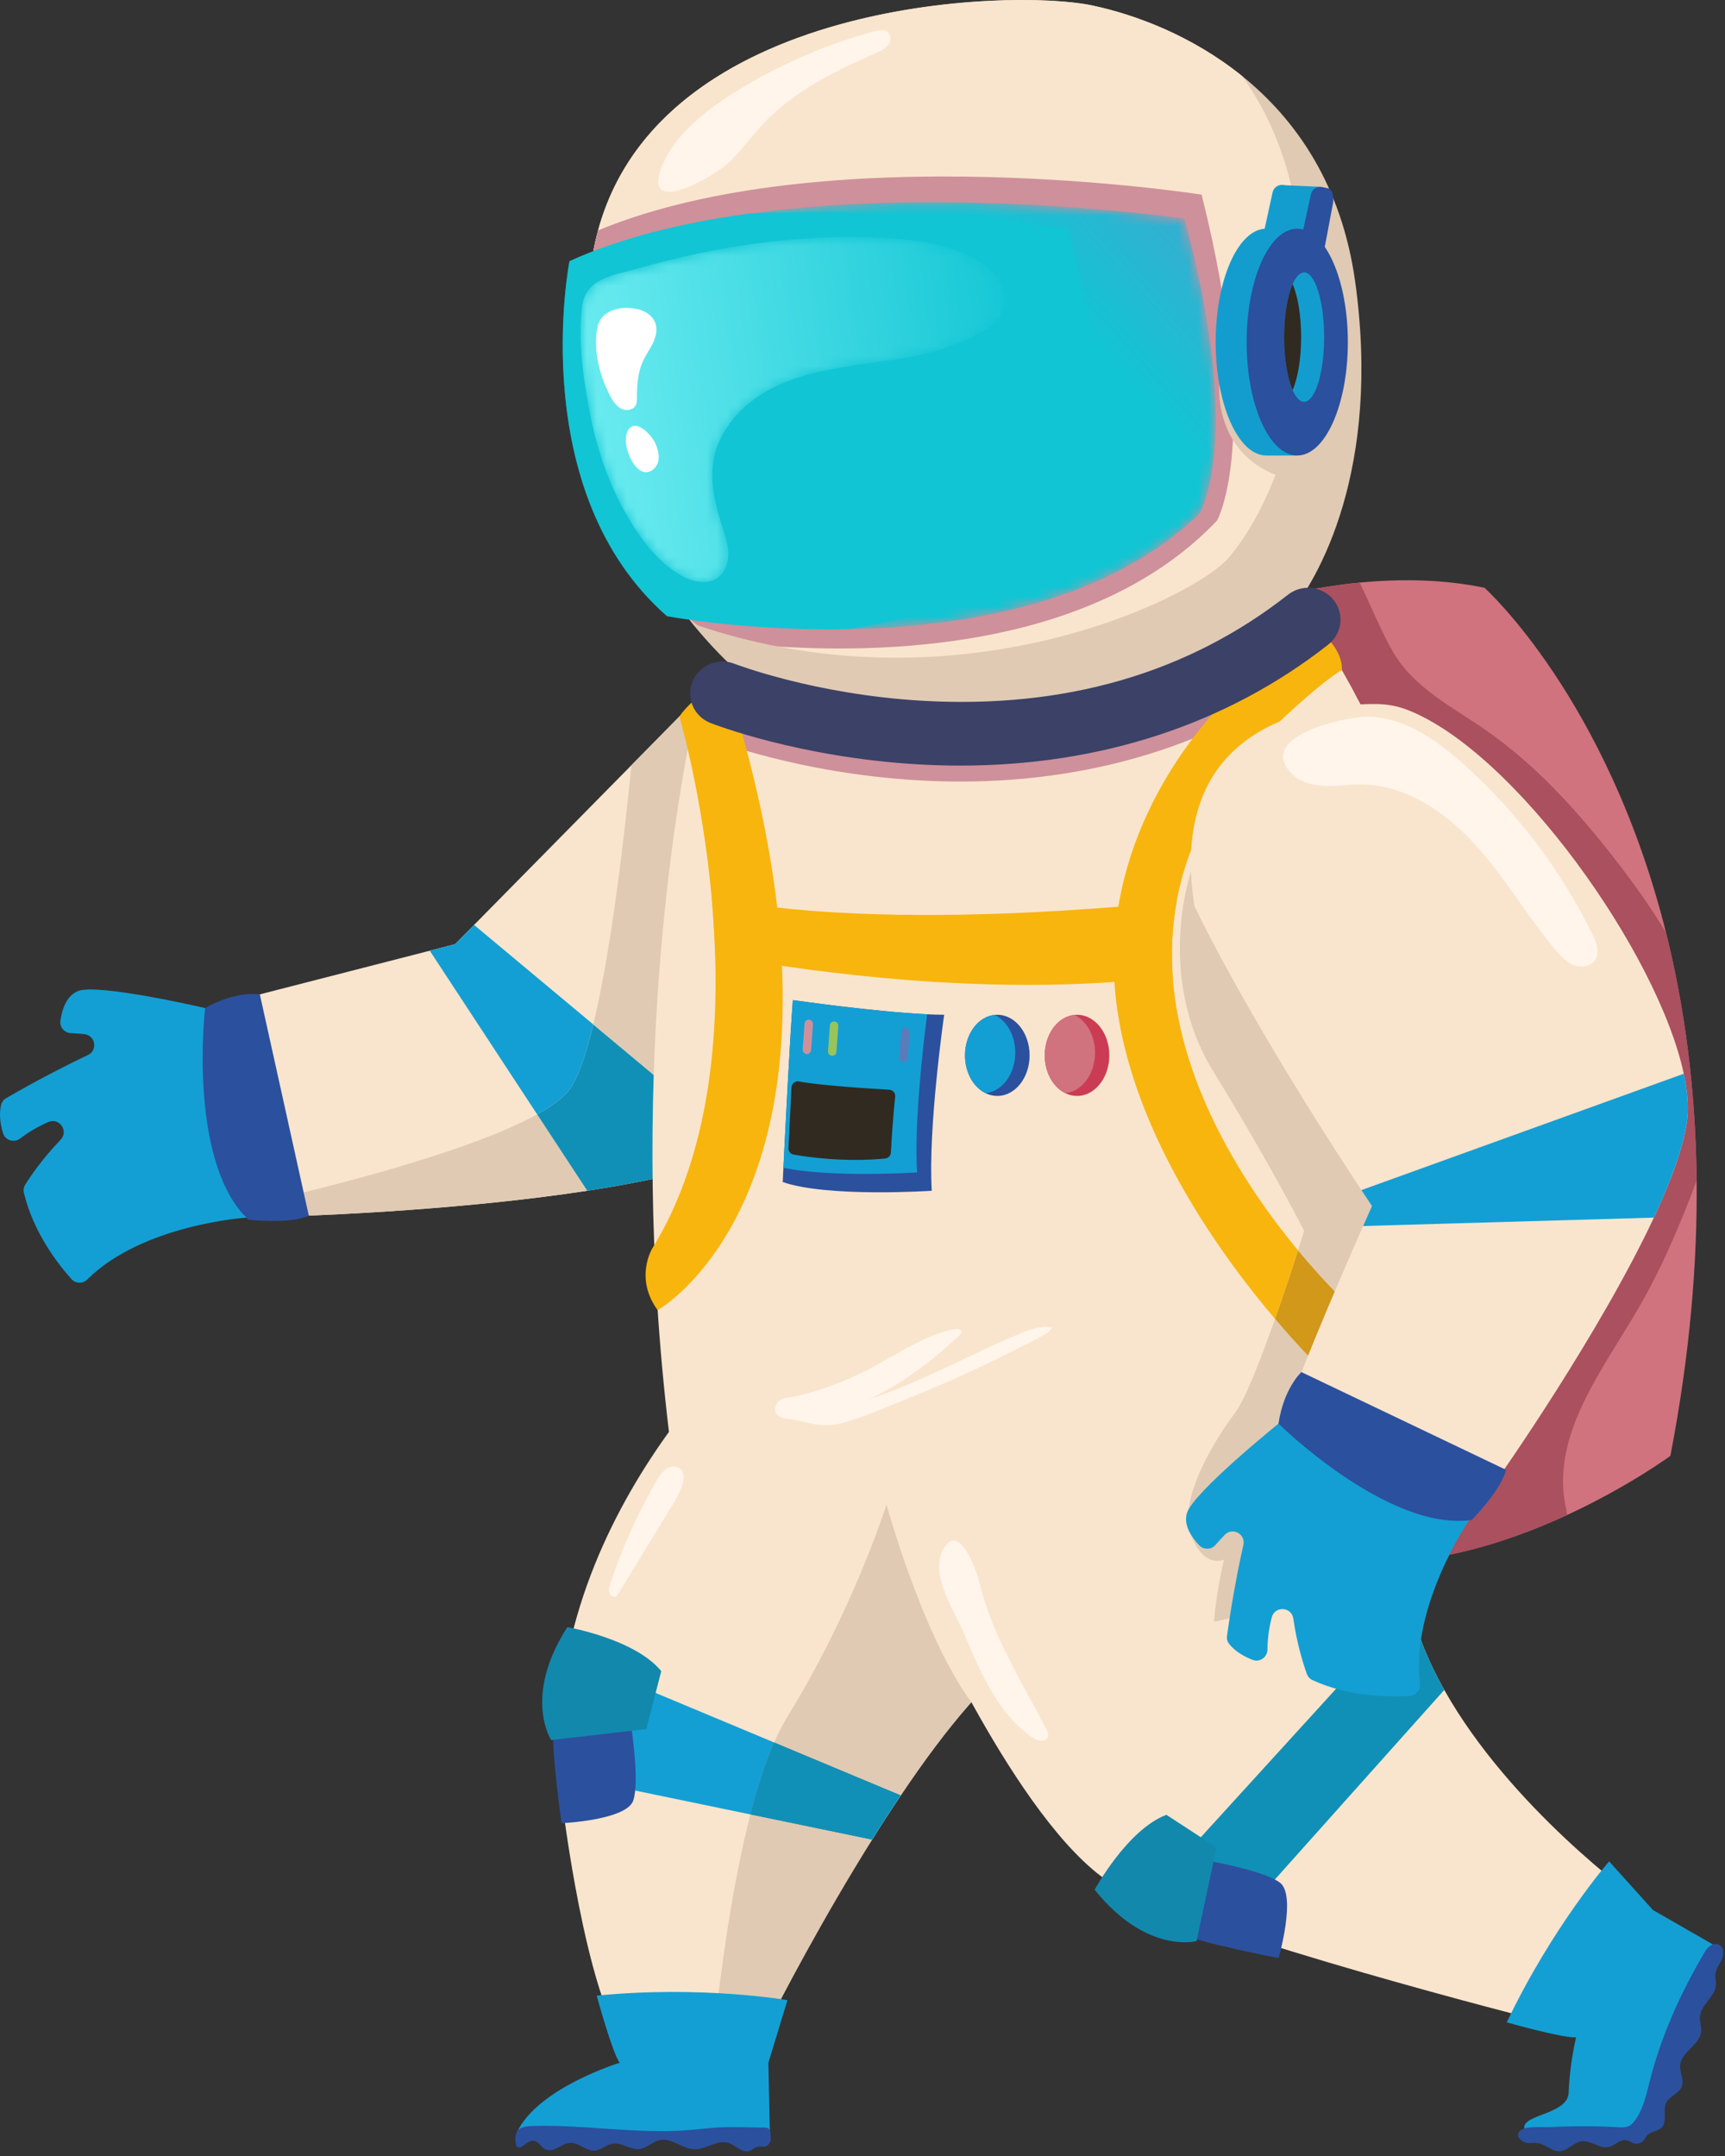 <?xml version="1.0" encoding="UTF-8"?> <svg xmlns="http://www.w3.org/2000/svg" width="172" height="215" viewBox="0 0 172 215" fill="none"><rect x="0" y="0" width="172" height="215" fill="#333333" stroke="none"/> <path d="M166.553 145.183C166.553 145.183 162.396 148.241 156.27 151.071C150.007 153.966 141.688 156.63 133.66 155.539C117.779 153.379 121.302 61.298 121.302 61.298C121.302 61.298 127.554 58.872 135.567 58.099C139.474 57.72 143.797 57.736 148.018 58.615C148.018 58.615 160.257 69.562 166.12 93.003C167.888 100.085 169.077 108.308 169.171 117.717C169.257 125.952 168.498 135.099 166.553 145.183Z" fill="#D0737E"></path> <path d="M169.171 117.718C168.834 118.668 168.464 119.615 168.087 120.554C166.733 123.917 165.241 127.231 163.424 130.37C159.845 136.532 154.797 142.879 156.042 149.893C156.114 150.283 156.203 150.676 156.271 151.074C150.007 153.967 141.688 156.63 133.66 155.539C117.779 153.38 121.302 61.299 121.302 61.299C121.302 61.299 127.554 58.871 135.567 58.099C137.062 61.155 138.285 64.393 139.717 66.237C141.897 69.054 145.173 70.751 148.101 72.777C153.313 76.39 157.583 81.196 161.449 86.221C163.102 88.372 164.706 90.641 166.12 93.004C167.888 100.085 169.077 108.307 169.171 117.718Z" fill="#AA505F"></path> <path d="M163.135 189.277C161.699 196.303 153.406 201.471 153.406 201.471C153.406 201.471 120.766 193.2 111.531 188.238C102.291 183.28 92.027 160.127 92.027 160.127L141.093 148.7C139.739 152.563 139.758 156.466 140.659 160.243C141.339 163.1 142.528 165.881 144.009 168.521C150.624 180.296 163.135 189.277 163.135 189.277Z" fill="#F9E5CD"></path> <path d="M104.86 163.575C102.403 164.337 99.655 166.626 96.854 169.74C96.824 169.774 96.794 169.808 96.764 169.845C96.682 169.931 96.608 170.021 96.529 170.107C94.263 172.679 91.967 175.772 89.776 179.021L77.194 173.764C76.304 175.802 75.519 178.258 74.823 180.939L86.904 183.441C81.98 191.301 77.96 199.093 76.562 201.871C76.554 201.89 76.547 201.909 76.536 201.927C76.487 202.017 76.446 202.099 76.409 202.178C76.39 202.215 76.371 202.253 76.352 202.29C76.352 202.294 76.349 202.297 76.345 202.301C76.33 202.331 76.315 202.361 76.3 202.391C76.27 202.451 76.244 202.503 76.222 202.552C76.21 202.574 76.199 202.597 76.188 202.619C76.083 202.825 76.031 202.933 76.031 202.933H61.594C57.888 195.911 55.937 178.741 55.937 178.741C53.009 151.819 76.031 132.311 76.031 132.311C104.123 126.459 116.175 160.063 104.86 163.575Z" fill="#F9E5CD"></path> <path d="M75.646 114.086C75.136 114.412 73.088 115.974 64.499 117.691C62.592 118.083 60.599 118.431 58.558 118.745C46.048 120.66 31.99 121.176 30.69 121.228C30.481 121.236 29.97 121.262 28.117 121.325C25.021 121.43 23.129 121.452 23.129 121.452C16.585 113.039 18.455 101.074 18.455 101.074L42.853 94.807L42.861 94.803L45.377 94.156L47.269 92.234L62.959 76.309L69.869 69.291C71.129 69.153 72.322 69.078 73.451 69.07C100.631 68.835 89.731 105.157 75.646 114.086Z" fill="#F9E5CD"></path> <path d="M53.558 111.125L58.558 118.745C53.588 119.504 49.179 119.931 48.982 119.949C48.233 120.028 42.895 120.585 35.577 120.989C35.211 121.011 32.547 121.168 28.117 121.325L27.601 119.534C27.601 119.534 45.59 115.537 53.558 111.125Z" fill="#E0CAB3"></path> <path d="M74.337 114.83C72.021 116.008 67.031 117.186 64.499 117.691C62.592 118.084 60.599 118.431 58.558 118.745L53.558 111.125C54.987 110.332 56.093 109.528 56.718 108.732C57.608 107.595 58.423 105.206 59.156 102.158L74.337 114.83Z" fill="#1190B7"></path> <path d="M75.646 114.087C75.429 114.225 75.212 114.356 74.992 114.48C74.883 114.543 74.775 114.603 74.666 114.659C74.558 114.719 74.445 114.775 74.337 114.831L59.156 102.159C60.999 94.527 62.319 82.779 62.959 76.31L69.869 69.292C71.129 69.153 72.322 69.079 73.451 69.071L75.646 114.087Z" fill="#E0CAB3"></path> <path d="M139.294 152.678C136.698 157.038 129.374 160.003 121.043 161.732C111.747 163.664 101.195 164.055 94.562 163.134C81.979 161.394 66.701 142.793 66.701 142.793C62.577 108.272 67.292 80.749 69.102 72.041C69.495 70.154 69.752 69.147 69.752 69.147C103.416 83.583 131.31 62.761 131.31 62.761C131.875 63.626 132.421 64.498 132.945 65.374C135.502 69.621 137.607 73.984 139.324 78.393C151.805 110.392 143.994 144.77 139.294 152.678Z" fill="#F9E5CD"></path> <path d="M132.945 65.373C132.799 65.553 132.63 65.723 132.44 65.873C122.34 73.807 109.732 77.938 95.766 77.938C94.323 77.938 92.868 77.892 91.395 77.806C79.632 77.096 71.196 73.829 70.844 73.691C70.033 73.371 69.427 72.766 69.102 72.04C69.495 70.154 69.753 69.147 69.753 69.147C103.416 83.583 131.31 62.761 131.31 62.761C131.875 63.625 132.421 64.497 132.945 65.373Z" fill="#CE909B"></path> <path d="M65.576 130.655C63.228 127.435 65.034 124.508 65.034 124.508C70.344 115.911 71.604 104.963 71.308 95.245C71.252 93.285 71.129 91.375 70.964 89.543C70.029 79.234 67.741 71.452 67.741 71.452C68.964 69.631 72.224 67.481 72.224 67.481L73.574 71.636C75.608 78.688 76.853 84.951 77.497 90.507C77.732 92.538 77.885 94.475 77.968 96.318C79.183 123.008 65.576 130.655 65.576 130.655Z" fill="#F8B50E"></path> <path d="M128.2 61.689C124.835 65.616 101.464 77.207 75.29 68.423C75.29 68.423 72.09 66.09 68.493 61.498C68.489 61.498 68.489 61.494 68.485 61.49C63.254 54.806 57.178 43.343 58.838 27.289C61.642 0.18 100.156 -1.315 108.943 0.553C113.198 1.458 118.856 3.551 123.859 7.59C123.859 7.59 123.859 7.59 123.862 7.59C129.187 11.887 133.767 18.397 135.117 28.037C137.735 46.735 131.565 57.766 128.2 61.689Z" fill="#E0CAB3"></path> <path d="M122.487 55.644C119.469 59.163 100.343 68.856 77.541 64.468C74.928 63.966 72.269 63.277 69.577 62.372C69.577 62.372 69.173 62.077 68.493 61.496C68.489 61.496 68.489 61.492 68.485 61.488C63.254 54.805 57.178 43.34 58.838 27.289C58.995 25.77 59.264 24.333 59.635 22.972C65.861 0.021 100.65 -1.211 108.943 0.553C113.198 1.458 118.856 3.55 123.859 7.589C123.859 7.589 123.859 7.589 123.862 7.593C126.54 11.358 128.578 16.085 129.404 21.992C132.021 40.688 125.852 51.717 122.487 55.644Z" fill="#F9E5CD"></path> <path d="M121.346 51.919C109.575 64.283 89.694 65.246 77.541 64.47C74.928 63.971 72.269 63.28 69.577 62.375C69.577 62.375 69.173 62.078 68.493 61.498C68.489 61.498 68.489 61.494 68.485 61.49C63.254 54.806 57.178 43.343 58.838 27.292C58.995 25.774 59.264 24.336 59.634 22.976C82.413 13.527 119.816 19.411 119.816 19.411C125.934 43.928 121.346 51.919 121.346 51.919Z" fill="#CE909B"></path> <mask id="mask0_131_1251" style="mask-type:luminance" maskUnits="userSpaceOnUse" x="56" y="20" width="66" height="43"> <path d="M119.6 51.22C110.375 60.182 96.062 62.523 84.624 62.74C74.423 62.935 66.504 61.439 66.504 61.439C52.295 48.976 56.782 26.044 56.782 26.044C61.99 23.673 68.186 22.192 74.606 21.31C95.209 18.472 118.104 21.804 118.104 21.804C124.087 43.992 119.6 51.22 119.6 51.22Z" fill="white"></path> </mask> <g mask="url(#mask0_131_1251)"> <path d="M119.6 51.22C110.375 60.185 96.061 62.525 84.623 62.742C74.423 62.939 66.504 61.443 66.504 61.443C52.295 48.977 56.782 26.047 56.782 26.047C61.99 23.676 68.186 22.196 74.606 21.312C95.209 18.474 118.104 21.806 118.104 21.806C124.086 43.993 119.6 51.22 119.6 51.22Z" fill="url(#paint0_linear_131_1251)"></path> </g> <path d="M107.993 52.227C101.723 58.321 93.096 61.354 84.623 62.744C74.423 62.937 66.503 61.443 66.503 61.443C52.294 48.978 56.781 26.044 56.781 26.044C61.99 23.674 68.186 22.196 74.606 21.312C91.35 20.609 106.497 22.815 106.497 22.815C112.48 45.001 107.993 52.227 107.993 52.227Z" fill="#11C5D4"></path> <path d="M121.582 38.346C121.582 38.346 120.918 45.068 127.485 47.471C134.053 49.879 132.945 38.897 132.945 38.897L121.582 38.346Z" fill="#E0CAB3"></path> <path d="M126.357 26.012L126.966 26.145C127.471 26.258 127.968 25.935 128.078 25.431L129.326 19.708C129.436 19.204 129.116 18.704 128.612 18.595L128.002 18.462C127.498 18.353 127 18.672 126.89 19.18L125.643 24.899C125.533 25.407 125.853 25.903 126.357 26.012Z" fill="#139DCE"></path> <path d="M131.311 34.114C131.311 30.47 130.541 27.231 129.348 25.166V22.803H126.263C123.475 22.803 121.215 27.868 121.215 34.114C121.215 40.363 123.475 45.424 126.263 45.424H129.348V43.066C130.541 40.996 131.311 37.757 131.311 34.114Z" fill="#139DCE"></path> <path d="M127.697 18.451L131.619 18.628L130.625 23.892L126.731 23.364L127.697 18.451Z" fill="#139DCE"></path> <path d="M134.395 34.114C134.395 40.363 132.135 45.424 129.348 45.424C126.56 45.424 124.3 40.363 124.3 34.114C124.3 27.868 126.56 22.803 129.348 22.803C132.135 22.803 134.395 27.868 134.395 34.114Z" fill="#2B509E"></path> <path d="M132.029 33.617C132.029 37.177 131.135 40.068 130.032 40.068C129.606 40.068 129.213 39.634 128.888 38.899C128.376 37.73 128.039 35.797 128.039 33.617C128.039 31.434 128.376 29.506 128.888 28.336C129.213 27.601 129.606 27.167 130.032 27.167C131.135 27.167 132.029 30.054 132.029 33.617Z" fill="#139DCE"></path> <path d="M129.736 33.617C129.736 35.797 129.4 37.73 128.888 38.897C128.376 37.73 128.039 35.797 128.039 33.617C128.039 31.434 128.376 29.505 128.888 28.337C129.4 29.505 129.736 31.434 129.736 33.617Z" fill="#312A20"></path> <path d="M130.183 26.203L130.792 26.336C131.296 26.445 131.794 26.127 131.904 25.623L132.899 20.344C133.009 19.84 132.942 18.893 132.437 18.784L131.829 18.651C131.324 18.543 130.826 18.861 130.716 19.369L129.469 25.091C129.359 25.595 129.678 26.094 130.183 26.203Z" fill="#2B509E"></path> <path d="M116.926 97.343C115.199 97.571 113.266 97.772 111.119 97.922C103.088 98.49 92.106 98.371 77.968 96.318C75.822 96.008 73.6 95.652 71.308 95.245C71.252 93.285 71.129 91.375 70.964 89.543C72.819 89.902 74.984 90.234 77.497 90.507C85.184 91.352 96.144 91.648 111.508 90.418C113.382 90.268 115.318 90.096 117.323 89.898C116.863 92.418 116.754 94.908 116.926 97.343Z" fill="#F8B50E"></path> <path d="M139.294 152.675C136.699 157.035 129.374 160 121.043 161.731C121.301 158.534 122.045 155.539 122.045 155.539C122.045 155.539 120 156.477 118.74 153.022C117.48 149.564 120.95 143.82 123.144 140.896C124.173 139.528 125.747 135.459 127.134 131.522C129.647 134.487 131.434 136.211 131.434 136.211L134.994 130.655C134.994 130.655 132.534 128.441 129.426 124.687C129.808 123.494 130.036 122.75 130.036 122.75C130.036 122.75 126.801 116.315 120.968 106.825C115.135 97.339 118.758 86.91 118.758 86.91L139.324 78.388C151.805 110.388 143.994 144.766 139.294 152.675Z" fill="#E0CAB3"></path> <path d="M134.994 130.655L131.434 136.211C131.434 136.211 129.647 134.488 127.134 131.522C128.054 128.913 128.888 126.359 129.426 124.687C132.533 128.441 134.994 130.655 134.994 130.655Z" fill="#D19819"></path> <path d="M117.322 89.902C116.862 92.421 116.754 94.913 116.926 97.344C117.718 108.581 124.415 118.636 129.425 124.689C128.887 126.361 128.053 128.917 127.134 131.525C121.82 125.269 113.258 113.475 111.407 100.71C111.272 99.769 111.175 98.843 111.119 97.924C110.958 95.312 111.107 92.805 111.508 90.422C114.402 72.883 130.42 61.786 132.069 63.348C134.021 65.204 133.797 66.815 133.797 66.815C131.576 68.136 127.582 71.965 127.582 71.965C121.491 77.834 118.41 83.943 117.322 89.902Z" fill="#F8B50E"></path> <path d="M144.009 168.522L124.461 190.403L117.547 185.613L140.659 160.243C141.339 163.1 142.528 165.882 144.009 168.522Z" fill="#1190B7"></path> <path d="M95.766 76.347C94.323 76.347 92.868 76.302 91.397 76.214C79.631 75.506 71.197 72.239 70.844 72.099C69.189 71.451 68.383 69.6 69.042 67.972C69.701 66.34 71.574 65.544 73.229 66.192C73.307 66.222 81.214 69.266 91.996 69.884C106.198 70.694 118.454 67.135 128.422 59.309C129.815 58.214 131.844 58.441 132.955 59.812C134.065 61.187 133.835 63.186 132.442 64.28C122.339 72.212 109.732 76.347 95.766 76.347Z" fill="#3B4167"></path> <path d="M168.209 111.795C167.854 114.405 166.605 117.789 164.907 121.423C159.482 133.044 149.479 147.261 149.479 147.261C139.604 143.092 128.039 142.205 128.039 142.205C128.009 140.403 133.693 127.316 135.917 122.261C136.463 121.027 136.8 120.271 136.8 120.271C136.445 119.737 136.093 119.209 135.749 118.686C123.896 100.686 119.102 90.358 119.102 90.358C116.126 71.453 132.339 70.174 137.2 70.207C138.266 70.215 139.32 70.398 140.315 70.783C151.024 74.93 165.33 95.054 167.887 107.076C168.269 108.852 168.392 110.449 168.209 111.795Z" fill="#F9E5CD"></path> <path d="M64.129 168.304L77.194 173.764C76.304 175.801 75.519 178.258 74.823 180.939L59.997 177.865L64.129 168.304Z" fill="#139FD4"></path> <path d="M20.533 100.543C20.533 100.543 19.075 115.036 24.532 121.43C24.532 121.43 14.205 122.103 8.689 127.603C8.251 128.037 7.536 128.011 7.123 127.551C5.817 126.097 3.322 122.915 2.381 118.94C2.316 118.663 2.368 118.368 2.52 118.128C2.997 117.366 4.198 115.575 6.042 113.656C6.872 112.793 5.922 111.417 4.822 111.888C3.919 112.277 2.958 112.808 2.02 113.529C1.414 113.993 0.527 113.735 0.302 113.002C0.056 112.206 -0.121 111.189 0.102 110.198C0.167 109.906 0.356 109.659 0.613 109.51C1.708 108.874 5.06 106.963 8.773 105.206C9.772 104.731 9.51 103.239 8.411 103.127C7.928 103.078 7.463 103.041 7.06 103.022C6.417 102.996 5.933 102.424 6.023 101.788C6.174 100.723 6.598 99.309 7.774 98.831C9.749 98.027 20.533 100.543 20.533 100.543Z" fill="#139FD4"></path> <path d="M62.91 171.965C62.91 171.965 63.788 177.521 63.155 179.522C62.52 181.522 55.985 181.814 55.985 181.814C55.985 181.814 54.863 173.719 55.205 171.965C55.546 170.208 62.91 171.965 62.91 171.965Z" fill="#2B509E"></path> <path d="M20.452 100.525C20.452 100.525 18.675 115.777 24.744 121.625C24.744 121.625 28.889 122.111 30.791 121.232L25.909 99.16C25.909 99.16 23.578 98.748 20.452 100.525Z" fill="#2B509E"></path> <path d="M127.544 141.914C127.544 141.914 138.066 151.987 146.465 151.624C146.465 151.624 140.637 160.176 141.573 167.909C141.647 168.522 141.186 169.071 140.57 169.113C138.62 169.243 134.574 169.251 130.863 167.542C130.604 167.426 130.406 167.202 130.309 166.936C130.003 166.091 129.331 164.042 128.956 161.406C128.786 160.221 127.115 160.12 126.811 161.279C126.561 162.232 126.387 163.313 126.377 164.498C126.37 165.261 125.619 165.8 124.906 165.527C124.128 165.231 123.214 164.741 122.571 163.956C122.383 163.728 122.305 163.425 122.346 163.134C122.519 161.877 123.077 158.06 123.977 154.051C124.22 152.974 122.884 152.26 122.118 153.057C121.781 153.408 121.465 153.752 121.203 154.059C120.786 154.548 120.038 154.575 119.591 154.115C118.845 153.337 117.992 152.133 118.339 150.914C118.921 148.861 127.544 141.914 127.544 141.914Z" fill="#139FD4"></path> <path d="M96.854 169.74C96.824 169.774 96.794 169.808 96.765 169.845C94.446 172.485 92.083 175.686 89.828 179.044C88.849 180.494 87.891 181.975 86.968 183.452C82.036 191.323 77.979 199.1 76.562 201.871C76.554 201.89 76.547 201.909 76.536 201.927C76.491 202.013 76.45 202.099 76.409 202.178C76.39 202.215 76.371 202.253 76.352 202.29C76.352 202.294 76.349 202.297 76.345 202.301C76.33 202.331 76.315 202.361 76.3 202.391C76.274 202.447 76.248 202.503 76.222 202.552C76.21 202.574 76.199 202.597 76.188 202.619C76.083 202.825 76.031 202.933 76.031 202.933H71.174C71.888 196.229 73.043 187.831 74.823 180.939L86.904 183.441C87.835 181.96 88.796 180.476 89.776 179.021L77.194 173.764C77.612 172.807 78.054 171.939 78.517 171.184C85.102 160.501 88.393 150.039 88.393 150.039C88.393 150.039 91.982 163.133 96.854 169.74Z" fill="#E0CAB3"></path> <path d="M127.48 141.965C127.48 141.965 138.405 152.76 146.748 151.575C146.748 151.575 149.686 148.61 150.165 146.572L129.766 136.828C129.766 136.828 128.006 138.409 127.48 141.965Z" fill="#2B509E"></path> <path d="M59.497 199.007C59.497 199.007 61.057 204.728 61.789 205.704C61.789 205.704 53.644 208.19 51.547 212.629H76.762L76.615 205.704L78.517 199.459C78.517 199.459 69.982 197.971 59.497 199.007Z" fill="#139FD4"></path> <path d="M150.239 201.673C150.239 201.673 155.942 203.288 157.155 203.165C157.155 203.165 156.514 205.715 156.411 208.684C156.329 211.058 150.955 210.811 152.163 212.629H163.332L170.817 193.918L164.81 190.467L160.446 185.617C160.446 185.617 154.766 192.157 150.239 201.673Z" fill="#139FD4"></path> <path d="M56.57 162.258C56.57 162.258 63.301 163.429 65.934 166.648L64.447 172.425L54.961 173.524C54.961 173.524 52.108 169.209 56.57 162.258Z" fill="#1288AD"></path> <path d="M120.372 185.546C120.372 185.546 125.92 186.492 127.611 187.733C129.303 188.974 127.488 195.26 127.488 195.26C127.488 195.26 119.459 193.731 117.905 192.845C116.351 191.958 120.372 185.546 120.372 185.546Z" fill="#2B509E"></path> <path d="M109.147 188.444C109.147 188.444 112.41 182.442 116.303 180.976L121.302 184.237L119.305 193.577C119.305 193.577 114.303 194.897 109.147 188.444Z" fill="#1288AD"></path> <path d="M59.156 102.159C58.423 105.206 57.608 107.596 56.718 108.732C56.094 109.529 54.987 110.333 53.558 111.125L42.853 94.808L42.861 94.804L45.377 94.157L47.269 92.235L59.156 102.159Z" fill="#139FD4"></path> <path d="M168.209 111.794C167.854 114.404 166.605 117.788 164.907 121.423L135.917 122.26C136.463 121.026 136.8 120.271 136.8 120.271C136.445 119.736 136.093 119.209 135.749 118.686V118.678L167.887 107.075C168.269 108.852 168.392 110.448 168.209 111.794Z" fill="#139FD4"></path> <path d="M89.776 179.021C88.796 180.476 87.835 181.96 86.904 183.441L74.823 180.939C75.519 178.258 76.304 175.802 77.194 173.764L89.776 179.021Z" fill="#1190B7"></path> <path d="M89.829 179.043C88.849 180.494 87.892 181.975 86.968 183.452L86.904 183.441C87.835 181.96 88.796 180.476 89.776 179.021L89.829 179.043Z" fill="#139FD4"></path> <path d="M53.258 213.493C53.742 213.567 53.973 214.147 54.418 214.349C55.204 214.704 55.983 213.739 56.847 213.691C57.709 213.642 58.417 214.517 59.28 214.465C59.935 214.427 60.453 213.866 61.102 213.765C62.008 213.627 62.854 214.416 63.764 214.311C64.509 214.222 65.069 213.56 65.803 213.41C66.985 213.167 68.039 214.308 69.245 214.334C70.407 214.36 71.507 213.347 72.615 213.694C73.375 213.93 74.043 214.779 74.781 214.48C75.026 214.382 75.213 214.166 75.466 214.095C75.889 213.971 76.392 214.274 76.719 213.721C76.854 213.489 76.884 213.216 76.841 212.95C76.807 212.741 76.825 212.404 76.616 212.255C76.503 212.173 76.353 212.165 76.214 212.165C75.456 212.154 74.697 212.143 73.939 212.131C73.263 212.12 72.586 212.113 71.911 212.139C70.811 212.188 69.718 212.337 68.62 212.423C65.147 212.7 61.67 212.345 58.204 212.131C56.472 212.027 54.733 211.944 52.997 212.012C51.549 212.064 51.27 212.599 51.427 213.81C51.459 214.061 51.728 214.222 51.952 214.109C52.383 213.893 52.738 213.41 53.258 213.493Z" fill="#2B509E"></path> <mask id="mask1_131_1251" style="mask-type:luminance" maskUnits="userSpaceOnUse" x="57" y="23" width="44" height="36"> <path d="M63.324 52.734C64.483 54.499 65.881 56.156 67.679 57.262C68.864 57.991 70.471 58.433 71.59 57.606C72.342 57.053 72.652 56.051 72.621 55.116C72.59 54.181 72.271 53.288 71.983 52.398C71.284 50.24 70.748 47.948 71.182 45.723C71.757 42.769 74.007 40.346 76.647 38.903C79.288 37.456 82.302 36.861 85.28 36.424C88.258 35.986 91.279 35.684 94.141 34.752C95.353 34.356 96.528 33.851 97.648 33.245C98.546 32.756 99.451 32.157 99.902 31.241C100.457 30.112 100.182 28.702 99.458 27.674C98.734 26.642 97.626 25.947 96.48 25.427C93.855 24.242 90.937 23.875 88.061 23.722C79.78 23.284 71.48 24.515 63.529 26.795C61.312 27.431 58.447 27.712 58.063 30.437C57.57 33.93 58.184 37.983 58.862 41.412C59.654 45.417 61.078 49.313 63.324 52.734Z" fill="white"></path> </mask> <g mask="url(#mask1_131_1251)"> <path d="M63.324 52.733C64.483 54.497 65.881 56.152 67.679 57.26C68.864 57.988 70.471 58.431 71.59 57.604C72.342 57.048 72.652 56.048 72.622 55.117C72.59 54.181 72.271 53.285 71.983 52.394C71.285 50.238 70.749 47.943 71.182 45.72C71.757 42.765 74.007 40.342 76.648 38.898C79.289 37.455 82.303 36.859 85.281 36.423C88.259 35.983 91.279 35.683 94.141 34.752C95.353 34.356 96.529 33.852 97.649 33.244C98.547 32.756 99.452 32.157 99.903 31.241C100.458 30.109 100.183 28.702 99.459 27.67C98.734 26.642 97.627 25.943 96.48 25.427C93.856 24.239 90.938 23.871 88.062 23.719C79.78 23.284 71.48 24.515 63.529 26.794C61.313 27.43 58.447 27.706 58.063 30.433C57.571 33.928 58.184 37.978 58.863 41.413C59.654 45.416 61.078 49.311 63.324 52.733Z" fill="url(#paint1_linear_131_1251)"></path> </g> <path d="M161.314 212.128C161.718 212.151 162.149 212.173 162.499 211.971C162.684 211.863 162.831 211.698 162.962 211.53C163.84 210.404 164.138 208.946 164.488 207.563C165.618 203.094 167.531 198.847 169.858 194.864C170.026 194.58 170.202 194.288 170.464 194.083C170.726 193.881 171.097 193.78 171.395 193.926C171.896 194.169 171.903 194.894 171.678 195.403C171.454 195.915 171.074 196.375 171.035 196.928C171.013 197.25 171.109 197.564 171.1 197.886C171.066 199.101 169.603 199.882 169.503 201.094C169.46 201.602 169.672 202.111 169.616 202.616C169.47 203.947 167.638 204.609 167.529 205.944C167.47 206.658 167.946 207.394 167.691 208.064C167.42 208.774 166.472 209.013 166.138 209.698C165.764 210.464 166.283 211.552 165.685 212.162C165.284 212.573 164.555 212.536 164.198 212.984C164.102 213.104 164.043 213.246 163.954 213.373C163.719 213.699 163.267 213.848 162.884 213.728C162.64 213.654 162.431 213.482 162.181 213.429C161.552 213.302 161.04 213.953 160.416 214.099C159.497 214.316 158.619 213.407 157.684 213.538C156.891 213.65 156.323 214.48 155.523 214.525C154.756 214.562 154.142 213.863 153.385 213.725C153.05 213.665 152.707 213.721 152.367 213.706C151.687 213.676 150.894 212.887 151.705 212.386C152.35 211.986 153.81 212.162 154.548 212.121C156.801 212.001 159.061 212.001 161.314 212.128Z" fill="#2B509E"></path> <path d="M60.883 39.551C61.144 40.034 61.462 40.517 61.952 40.762C62.442 41.003 63.14 40.904 63.391 40.417C63.515 40.176 63.512 39.895 63.51 39.626C63.503 38.372 63.605 37.09 64.136 35.958C64.424 35.344 64.83 34.794 65.118 34.181C65.407 33.568 65.573 32.855 65.346 32.218C65.141 31.645 64.636 31.209 64.07 30.988C62.502 30.366 60.011 30.695 59.59 32.563C59.08 34.822 59.807 37.568 60.883 39.551Z" fill="white"></path> <path d="M64.22 47.071C64.84 47.203 65.455 46.678 65.62 46.067C65.784 45.453 65.604 44.803 65.348 44.224C64.921 43.251 63.104 41.435 62.482 43.224C62.099 44.321 63.011 46.814 64.22 47.071Z" fill="white"></path> <path d="M102.661 105.243C102.661 107.479 101.218 109.289 99.442 109.289C99.03 109.289 98.634 109.192 98.275 109.012C97.071 108.429 96.222 106.963 96.222 105.243C96.222 103.116 97.527 101.369 99.188 101.209C99.27 101.197 99.356 101.194 99.442 101.194C101.218 101.194 102.661 103.007 102.661 105.243Z" fill="#2B509E"></path> <path d="M101.233 104.978C101.233 107.102 99.932 108.845 98.275 109.013C97.071 108.43 96.222 106.964 96.222 105.244C96.222 103.116 97.527 101.37 99.188 101.209C100.388 101.796 101.233 103.262 101.233 104.978Z" fill="#139FD4"></path> <path d="M110.611 105.243C110.611 107.479 109.168 109.289 107.392 109.289C106.98 109.289 106.584 109.192 106.225 109.012C105.021 108.429 104.172 106.963 104.172 105.243C104.172 103.116 105.477 101.369 107.137 101.209C107.22 101.197 107.306 101.194 107.392 101.194C109.168 101.194 110.611 103.007 110.611 105.243Z" fill="#CC3B54"></path> <path d="M109.183 104.978C109.183 107.102 107.882 108.845 106.225 109.013C105.021 108.43 104.172 106.964 104.172 105.244C104.172 103.116 105.477 101.37 107.137 101.209C108.338 101.796 109.183 103.262 109.183 104.978Z" fill="#D0737E"></path> <path d="M92.906 118.746C92.906 118.746 82.496 119.434 78.046 117.874C78.046 117.874 78.072 117.343 78.114 116.457C78.285 112.965 78.742 103.931 79.056 99.732C79.056 99.732 87.14 100.898 92.446 101.145C93.055 101.175 93.624 101.194 94.143 101.194C94.143 101.194 92.517 112.497 92.906 118.746Z" fill="#2B509E"></path> <path d="M91.444 116.917C91.444 116.917 83.049 117.47 78.114 116.457C78.286 112.964 78.742 103.931 79.056 99.731C79.056 99.731 87.14 100.898 92.446 101.145C92.005 104.578 91.148 112.191 91.444 116.917Z" fill="#139FD4"></path> <path d="M136.345 71.475C139.953 71.493 143.155 73.726 145.849 76.126C151.213 80.909 155.635 86.742 158.789 93.199C159.178 93.992 159.54 94.972 159.062 95.716C158.63 96.389 157.654 96.531 156.909 96.239C156.164 95.944 155.602 95.327 155.088 94.714C152.261 91.33 150.036 87.463 147.068 84.203C144.099 80.946 140.107 78.243 135.698 78.224C134.498 78.22 133.302 78.415 132.102 78.373C130.903 78.332 129.648 78.014 128.806 77.158C125.141 73.43 134.135 71.463 136.345 71.475Z" fill="#FFF5EB"></path> <path d="M74.866 8.238C78.733 6.01 82.89 4.286 87.198 3.122C87.651 2.998 88.192 2.903 88.538 3.217C88.888 3.539 88.827 4.133 88.536 4.508C88.246 4.88 87.794 5.082 87.363 5.272C83.307 7.062 79.212 9.055 76.166 12.277C74.98 13.527 73.975 14.946 72.735 16.143C71.143 17.682 63.807 21.836 66.057 16.444C67.564 12.834 71.621 10.107 74.866 8.238Z" fill="#FFF5EB"></path> <path d="M96.228 163.118C97.805 166.899 99.54 170.881 102.888 173.237C103.396 173.596 104.283 173.801 104.485 173.214C104.578 172.945 104.445 172.657 104.314 172.407C101.854 167.673 98.93 163.077 97.683 157.891C97.367 156.575 95.569 151.486 93.978 154.657C92.737 157.128 95.31 160.916 96.228 163.118Z" fill="#FFF5EB"></path> <path d="M103.949 133.194C104.321 132.995 104.716 132.771 104.891 132.386C103.835 132.162 102.755 132.554 101.758 132.969C94.476 135.994 87.501 140.481 79.626 140.893C79.066 140.919 78.447 140.952 78.044 141.341C78.078 141.308 81.029 142.022 81.374 142.048C82.238 142.119 82.966 142.171 83.805 141.951C86.135 141.338 88.442 140.298 90.674 139.397C95.206 137.572 99.641 135.501 103.949 133.194Z" fill="#FFF5EB"></path> <path d="M86.779 136.458C89.523 135.018 92.127 133.152 95.165 132.546C95.434 132.49 95.816 132.52 95.851 132.793C95.872 132.954 95.745 133.092 95.627 133.201C91.041 137.512 85.4 141.184 79.117 141.524C78.277 141.569 76.927 141.296 77.369 140.13C77.664 139.348 78.638 139.393 79.333 139.24C81.915 138.664 84.439 137.68 86.779 136.458Z" fill="#FFF5EB"></path> <path d="M60.851 157.992C60.763 158.265 60.677 158.564 60.764 158.837C60.85 159.114 61.189 159.327 61.435 159.178C61.533 159.118 61.596 159.017 61.655 158.92C63.514 155.872 65.374 152.825 67.233 149.777C67.693 149.026 68.962 146.734 67.447 146.289C66.177 145.918 65.293 147.99 64.853 148.779C63.219 151.707 61.876 154.799 60.851 157.992Z" fill="#FFF5EB"></path> <path d="M80.427 105.109C80.196 105.09 80.021 104.888 80.037 104.66L80.219 102.076C80.235 101.844 80.437 101.669 80.668 101.684C80.899 101.702 81.075 101.904 81.058 102.136L80.876 104.716C80.86 104.948 80.658 105.124 80.427 105.109Z" fill="#CE909B"></path> <path d="M82.954 105.284C82.723 105.269 82.548 105.067 82.564 104.836L82.746 102.252C82.762 102.024 82.964 101.848 83.195 101.863C83.426 101.878 83.601 102.08 83.585 102.312L83.403 104.895C83.387 105.127 83.185 105.299 82.954 105.284Z" fill="#99C45A"></path> <path d="M90.07 105.906C89.839 105.891 89.663 105.689 89.68 105.457L89.862 102.877C89.878 102.645 90.08 102.469 90.311 102.484C90.541 102.503 90.717 102.705 90.701 102.933L90.519 105.517C90.502 105.749 90.301 105.924 90.07 105.906Z" fill="#5B7BBB"></path> <path d="M78.919 108.433L78.618 114.491C78.602 114.805 78.821 115.085 79.133 115.137C80.485 115.38 84.191 115.923 88.264 115.53C88.57 115.5 88.808 115.25 88.826 114.943C88.892 113.802 89.062 111.08 89.26 109.364C89.301 109.005 89.034 108.691 88.673 108.669C86.862 108.568 81.864 108.254 79.663 107.846C79.288 107.779 78.938 108.052 78.919 108.433Z" fill="#312A20"></path> <defs> <linearGradient id="paint0_linear_131_1251" x1="81.878" y1="4.541" x2="124.245" y2="-33.841" gradientUnits="userSpaceOnUse"> <stop stop-color="#11C5D4"></stop> <stop offset="1" stop-color="#9B6FC8"></stop> </linearGradient> <linearGradient id="paint1_linear_131_1251" x1="98.832" y1="-5.267" x2="46.414" y2="1.461" gradientUnits="userSpaceOnUse"> <stop stop-color="#11C5D4"></stop> <stop offset="1" stop-color="#78F1F4"></stop> </linearGradient> </defs> </svg> 